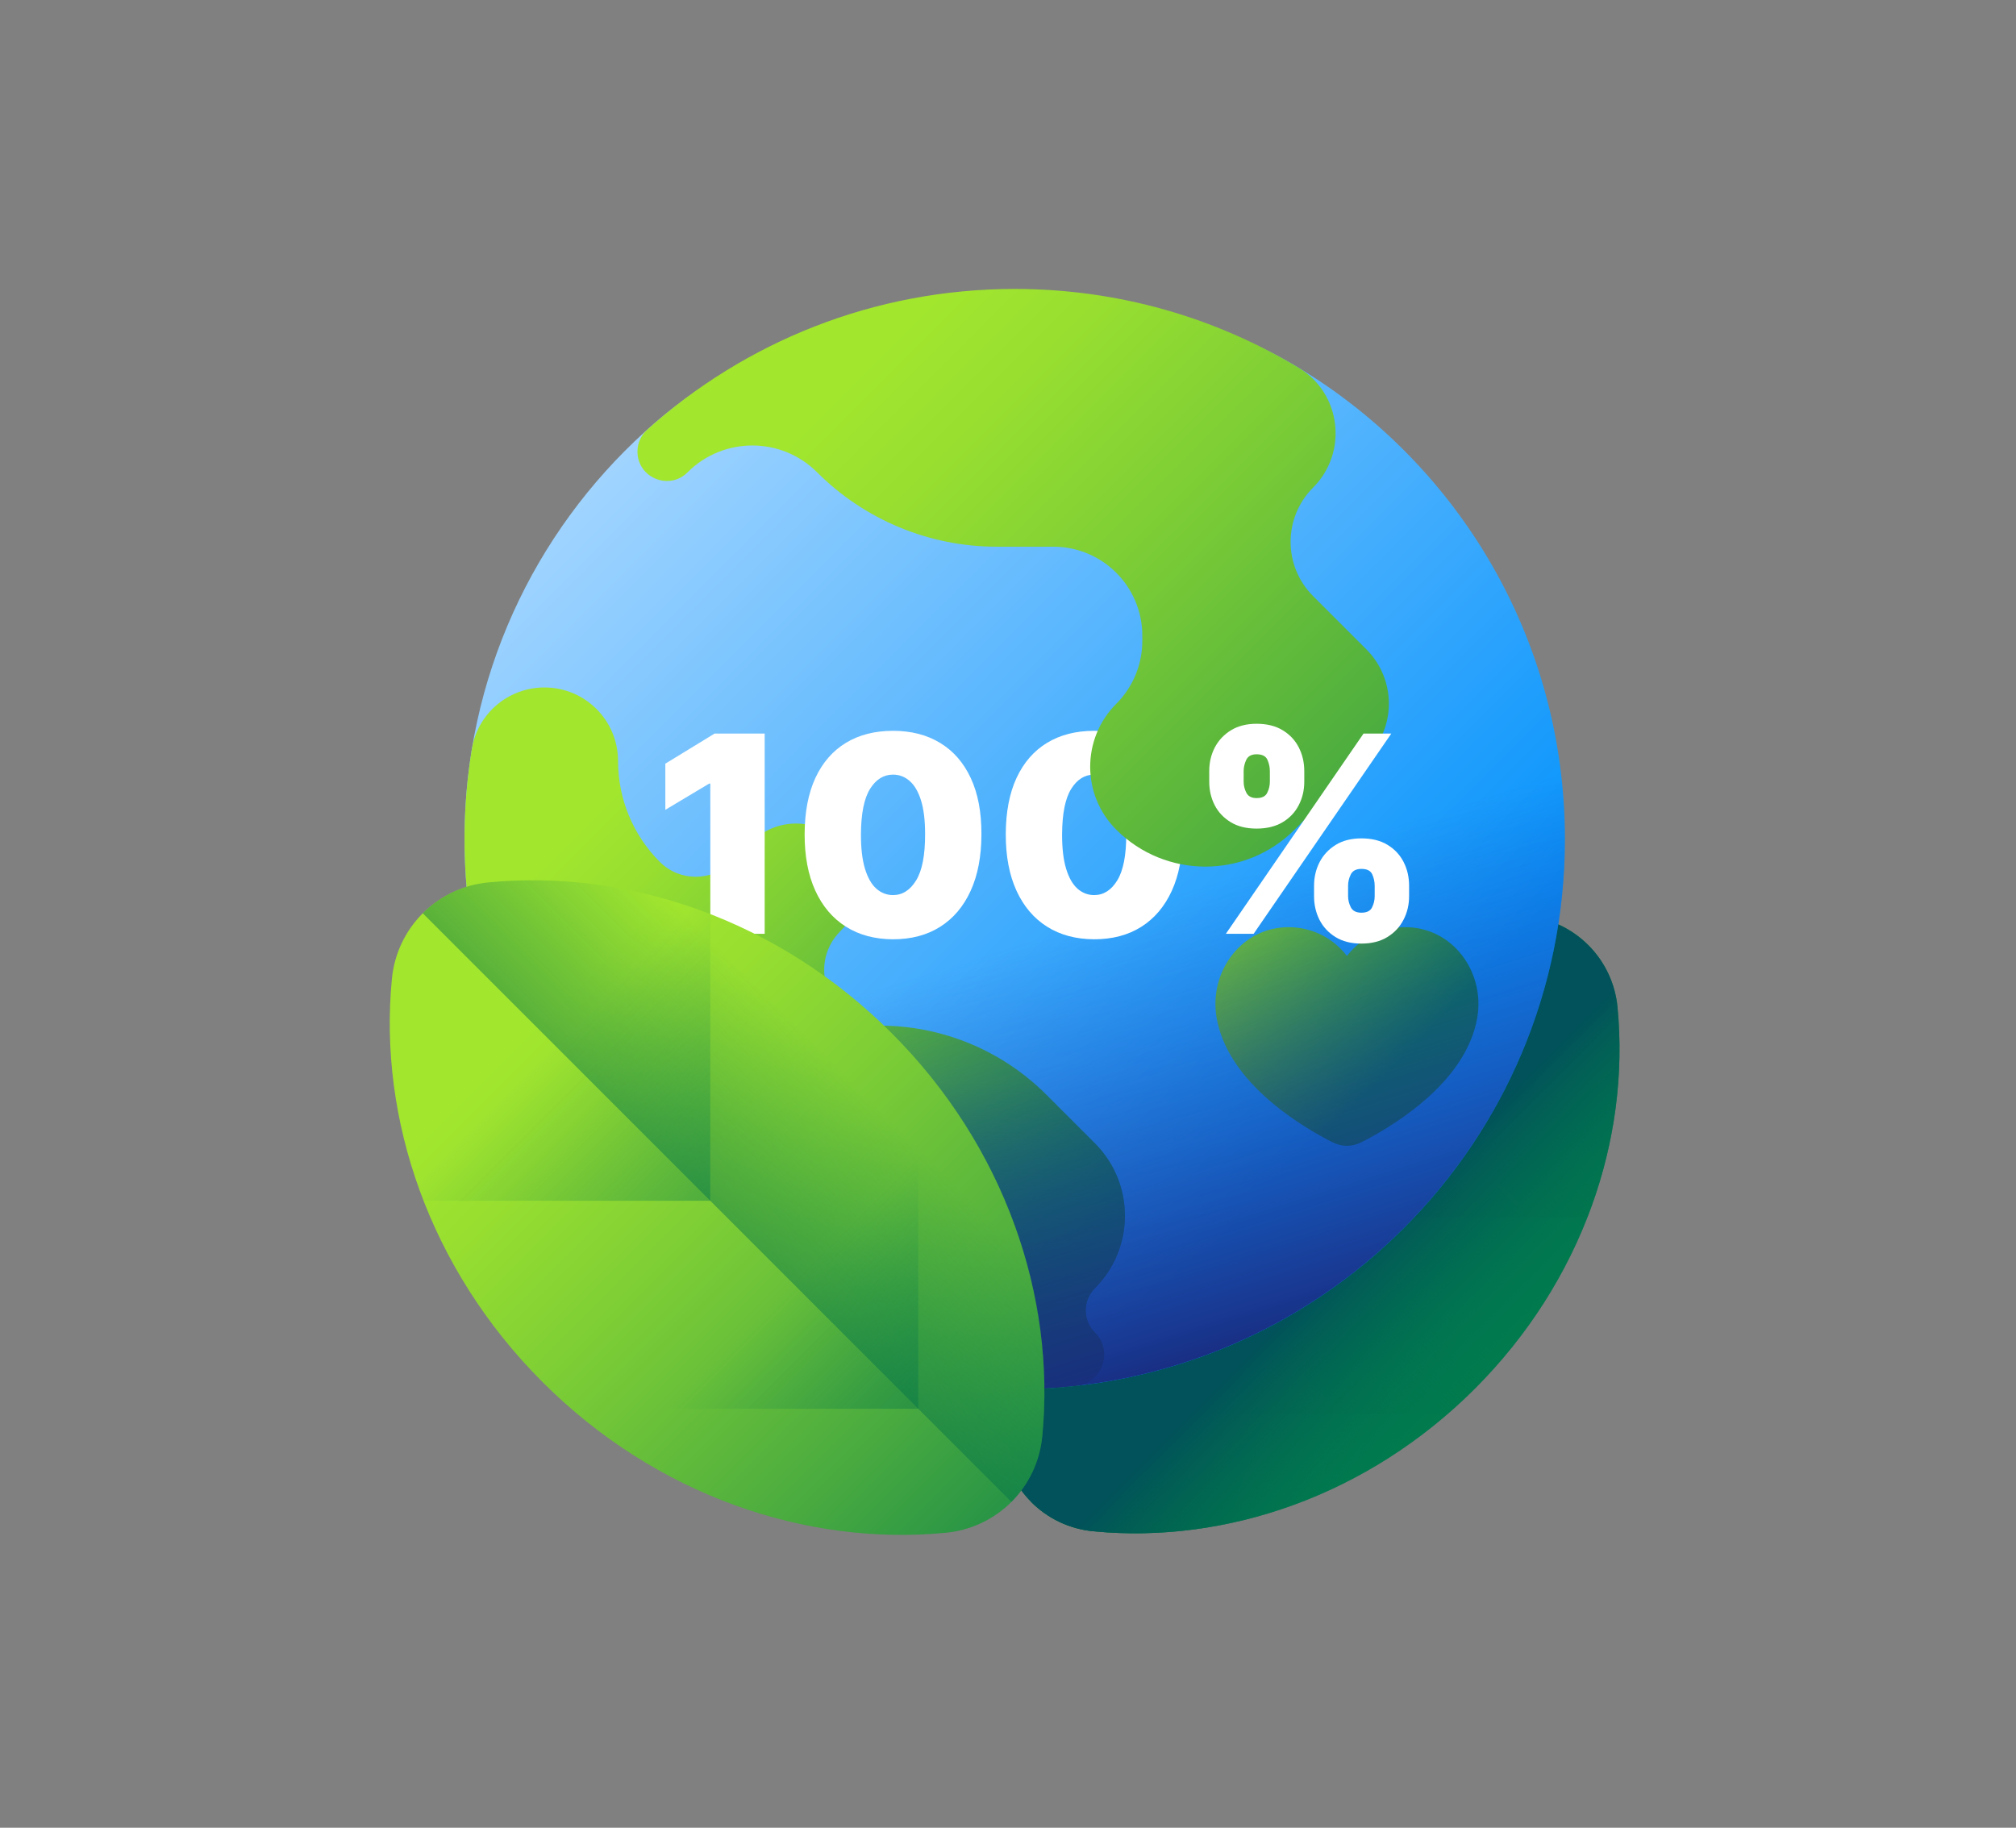 <svg width="300" height="272" viewBox="0 0 300 272" fill="none" xmlns="http://www.w3.org/2000/svg">
<rect x="0" y="0" width="300" height="272" fill="#808080" stroke="none"/>
<path d="M240.698 149.868C240.365 146.383 238.829 143.122 236.353 140.647C233.878 138.171 230.617 136.635 227.132 136.302C207.443 134.39 186.292 141.558 170.334 157.516C154.376 173.475 147.207 194.626 149.12 214.314C149.452 217.8 150.989 221.06 153.464 223.536C155.94 226.011 159.2 227.547 162.685 227.88C182.374 229.792 203.525 222.624 219.483 206.666C235.442 190.707 242.61 169.557 240.698 149.868Z" fill="url(#paint0_linear_40_434)"/>
<path d="M153.463 223.535C155.866 225.939 159.083 227.53 162.684 227.88C182.373 229.792 203.524 222.624 219.482 206.666C235.44 190.707 242.609 169.557 240.696 149.868C240.346 146.267 238.755 143.05 236.352 140.646L153.463 223.535Z" fill="url(#paint1_linear_40_434)"/>
<path d="M215.442 210.417C216.82 209.224 218.17 207.978 219.482 206.666C235.44 190.707 242.609 169.557 240.696 149.868C240.364 146.383 238.828 143.122 236.352 140.647C233.877 138.171 230.616 136.635 227.131 136.302C207.442 134.39 186.291 141.558 170.333 157.517C169.034 158.818 167.783 160.166 166.582 161.557V210.417L215.442 210.417Z" fill="url(#paint2_linear_40_434)"/>
<path d="M195.869 181.13H236.235C240.196 170.948 241.7 160.207 240.696 149.868C240.363 146.383 238.827 143.123 236.352 140.647C233.876 138.172 230.616 136.635 227.131 136.303C216.792 135.299 206.051 136.802 195.869 140.764V181.13H195.869Z" fill="url(#paint3_linear_40_434)"/>
<path d="M240.698 149.868C240.365 146.383 238.829 143.122 236.353 140.647C233.878 138.171 230.617 136.635 227.132 136.302C207.443 134.39 186.292 141.558 170.334 157.516C154.376 173.475 147.207 194.626 149.12 214.314C149.452 217.8 150.989 221.06 153.464 223.536C155.94 226.011 159.2 227.547 162.685 227.88C182.374 229.792 203.525 222.624 219.483 206.666C235.442 190.707 242.61 169.557 240.698 149.868Z" fill="url(#paint4_linear_40_434)"/>
<path d="M232.874 124.874C232.874 170.092 196.217 206.748 151 206.748C105.782 206.748 69.126 170.091 69.126 124.874C69.126 100.852 79.471 79.246 95.95 64.27C110.489 51.054 129.804 43.963 151 43.963C166.475 43.963 180.948 47.294 193.293 54.755C217.015 69.094 232.874 95.132 232.874 124.874Z" fill="url(#paint5_linear_40_434)"/>
<path d="M130.915 152.632C123.564 152.632 119.882 143.744 125.08 138.546C128.737 134.889 128.737 128.96 125.08 125.302C121.423 121.645 115.494 121.645 111.837 125.302L108.867 128.272C105.919 131.22 101.14 131.22 98.191 128.272C94.209 124.289 91.971 118.888 91.971 113.255C91.971 107.208 87.07 102.307 81.023 102.307C75.684 102.307 71.099 106.154 70.227 111.422C69.534 115.617 69.167 119.859 69.129 124.111C68.712 169.708 105.254 206.668 150.853 206.748C153.985 206.753 157.075 206.583 160.116 206.245C164.017 205.813 165.707 201.085 162.931 198.31C161.11 196.489 161.11 193.537 162.931 191.716C168.89 185.757 168.89 176.096 162.931 170.137L155.689 162.895C152.436 159.641 148.573 157.06 144.323 155.3C140.072 153.539 135.516 152.632 130.915 152.632Z" fill="url(#paint6_linear_40_434)"/>
<path d="M70.889 141.891C78.666 178.941 111.359 206.678 150.853 206.748C153.985 206.753 157.076 206.582 160.116 206.245C164.017 205.812 165.707 201.085 162.931 198.309C161.11 196.489 161.11 193.536 162.931 191.715C168.89 185.756 168.89 176.095 162.931 170.137L155.689 162.894C149.118 156.324 140.207 152.632 130.915 152.632C124.987 152.632 121.449 146.854 123.025 141.891H70.889Z" fill="url(#paint7_linear_40_434)"/>
<path d="M217.45 142.028C215.497 139.578 212.729 138.146 209.657 137.996C209.476 137.987 209.294 137.983 209.113 137.983C206.235 137.983 203.518 139.092 201.462 141.106C201.094 141.467 200.751 141.853 200.436 142.261C200.122 141.853 199.779 141.467 199.411 141.106C197.356 139.092 194.639 137.983 191.76 137.983C191.58 137.983 191.397 137.987 191.216 137.996C188.144 138.146 185.377 139.578 183.424 142.028C181.315 144.674 180.452 148.137 181.056 151.529C181.834 155.896 184.563 160.093 189.167 164.003C192.706 167.008 196.458 169.07 198.379 170.031C199.014 170.349 199.726 170.518 200.436 170.518C201.147 170.518 201.858 170.35 202.494 170.031C204.415 169.07 208.167 167.008 211.706 164.003C216.31 160.093 219.038 155.896 219.816 151.53C220.421 148.137 219.558 144.674 217.45 142.028Z" fill="url(#paint8_linear_40_434)"/>
<path d="M232.874 124.874C232.874 170.091 196.217 206.748 151 206.748C148.781 206.748 146.582 206.661 144.408 206.484C108.476 203.624 79.082 177.562 71.207 143.287C69.845 137.37 69.126 131.205 69.126 124.874C69.126 120.806 69.421 116.808 69.996 112.901H232.003C232.585 116.865 232.876 120.867 232.874 124.874Z" fill="url(#paint9_linear_40_434)"/>
<path d="M113.792 109.166V138.968H105.701V116.617H105.527L99.008 120.516V113.648L106.342 109.166H113.792ZM132.891 139.783C130.184 139.773 127.846 139.147 125.877 137.905C123.908 136.664 122.39 134.874 121.322 132.536C120.255 130.198 119.727 127.394 119.736 124.125C119.746 120.846 120.28 118.062 121.337 115.773C122.404 113.483 123.917 111.742 125.877 110.549C127.846 109.355 130.184 108.759 132.891 108.759C135.597 108.759 137.935 109.36 139.905 110.563C141.874 111.756 143.392 113.498 144.459 115.787C145.526 118.077 146.055 120.856 146.045 124.125C146.045 127.414 145.512 130.227 144.445 132.565C143.378 134.903 141.859 136.693 139.89 137.935C137.93 139.167 135.597 139.783 132.891 139.783ZM132.891 133.205C134.288 133.205 135.432 132.478 136.325 131.023C137.227 129.558 137.673 127.259 137.664 124.125C137.664 122.078 137.46 120.405 137.053 119.105C136.645 117.805 136.082 116.845 135.365 116.224C134.647 115.593 133.822 115.278 132.891 115.278C131.494 115.278 130.354 115.986 129.471 117.402C128.588 118.819 128.137 121.06 128.118 124.125C128.108 126.211 128.307 127.928 128.715 129.276C129.122 130.615 129.685 131.605 130.403 132.245C131.13 132.885 131.96 133.205 132.891 133.205ZM162.823 139.783C160.117 139.773 157.779 139.147 155.809 137.905C153.84 136.664 152.322 134.874 151.255 132.536C150.188 130.198 149.659 127.394 149.669 124.125C149.678 120.846 150.212 118.062 151.269 115.773C152.336 113.483 153.85 111.742 155.809 110.549C157.779 109.355 160.117 108.759 162.823 108.759C165.53 108.759 167.868 109.36 169.837 110.563C171.806 111.756 173.325 113.498 174.392 115.787C175.459 118.077 175.987 120.856 175.978 124.125C175.978 127.414 175.444 130.227 174.377 132.565C173.31 134.903 171.792 136.693 169.822 137.935C167.863 139.167 165.53 139.783 162.823 139.783ZM162.823 133.205C164.22 133.205 165.365 132.478 166.257 131.023C167.16 129.558 167.606 127.259 167.596 124.125C167.596 122.078 167.392 120.405 166.985 119.105C166.577 117.805 166.015 116.845 165.297 116.224C164.579 115.593 163.755 115.278 162.823 115.278C161.426 115.278 160.286 115.986 159.404 117.402C158.521 118.819 158.07 121.06 158.05 124.125C158.041 126.211 158.239 127.928 158.647 129.276C159.054 130.615 159.617 131.605 160.335 132.245C161.062 132.885 161.892 133.205 162.823 133.205Z" fill="white"/>
<path d="M195.398 72.563C200.617 67.343 199.61 58.577 193.293 54.758C180.949 47.296 166.477 43 151 43C129.975 43 110.803 50.928 96.305 63.954C95.85 64.364 95.486 64.865 95.237 65.424C94.989 65.984 94.86 66.59 94.861 67.202C94.861 71.093 99.565 73.041 102.316 70.29C107.641 64.966 116.273 64.966 121.598 70.29C128.684 77.376 138.295 81.358 148.317 81.358H156.745C164.059 81.358 169.988 87.287 169.988 94.601V95.376C169.988 97.116 169.646 98.838 168.98 100.445C168.315 102.051 167.339 103.511 166.109 104.741C160.937 109.913 160.937 118.299 166.109 123.47C173.438 130.799 185.32 130.799 192.649 123.47L203.333 112.787C207.791 108.329 207.791 101.1 203.333 96.642L195.398 88.707C190.939 84.249 190.939 77.021 195.398 72.563Z" fill="url(#paint10_linear_40_434)"/>
<path d="M195.544 133.38V131.808C195.544 130.547 195.816 129.383 196.359 128.316C196.912 127.249 197.712 126.39 198.76 125.74C199.808 125.09 201.083 124.766 202.587 124.766C204.129 124.766 205.425 125.086 206.472 125.726C207.53 126.366 208.33 127.22 208.873 128.287C209.416 129.354 209.688 130.528 209.688 131.808V133.38C209.688 134.641 209.412 135.805 208.859 136.872C208.315 137.939 207.515 138.798 206.458 139.448C205.4 140.098 204.11 140.423 202.587 140.423C201.064 140.423 199.779 140.098 198.731 139.448C197.683 138.798 196.888 137.939 196.344 136.872C195.811 135.805 195.544 134.641 195.544 133.38ZM200.608 131.808V133.38C200.608 133.933 200.744 134.481 201.015 135.024C201.297 135.558 201.821 135.825 202.587 135.825C203.392 135.825 203.921 135.563 204.173 135.039C204.435 134.515 204.566 133.962 204.566 133.38V131.808C204.566 131.226 204.445 130.664 204.202 130.12C203.96 129.577 203.421 129.306 202.587 129.306C201.821 129.306 201.297 129.577 201.015 130.12C200.744 130.664 200.608 131.226 200.608 131.808ZM179.945 116.326V114.754C179.945 113.474 180.221 112.3 180.774 111.233C181.337 110.166 182.142 109.312 183.19 108.672C184.238 108.031 185.504 107.711 186.988 107.711C188.53 107.711 189.825 108.031 190.873 108.672C191.93 109.312 192.731 110.166 193.274 111.233C193.817 112.3 194.089 113.474 194.089 114.754V116.326C194.089 117.606 193.812 118.775 193.259 119.833C192.716 120.89 191.916 121.734 190.859 122.365C189.801 122.995 188.511 123.31 186.988 123.31C185.465 123.31 184.179 122.99 183.132 122.35C182.084 121.71 181.288 120.861 180.745 119.803C180.212 118.746 179.945 117.587 179.945 116.326ZM185.067 114.754V116.326C185.067 116.908 185.203 117.461 185.474 117.985C185.746 118.508 186.251 118.77 186.988 118.77C187.793 118.77 188.322 118.508 188.574 117.985C188.836 117.461 188.967 116.908 188.967 116.326V114.754C188.967 114.172 188.846 113.609 188.603 113.066C188.361 112.523 187.822 112.251 186.988 112.251C186.221 112.251 185.707 112.533 185.445 113.095C185.193 113.648 185.067 114.201 185.067 114.754ZM182.419 138.968L202.907 109.166H207.04L186.551 138.968H182.419Z" fill="white"/>
<path d="M72.656 131.32C68.973 131.671 65.527 133.295 62.911 135.911C60.295 138.527 58.671 141.973 58.32 145.656C56.298 166.463 63.874 188.816 80.739 205.681C97.604 222.546 119.956 230.122 140.764 228.1C144.447 227.749 147.893 226.125 150.509 223.509C153.125 220.893 154.748 217.447 155.1 213.764C157.121 192.957 149.545 170.604 132.681 153.74C115.816 136.874 93.463 129.298 72.656 131.32Z" fill="url(#paint11_linear_40_434)"/>
<path d="M150.509 223.509C153.049 220.969 154.73 217.57 155.1 213.764C157.121 192.957 149.545 170.604 132.68 153.739C115.816 136.874 93.463 129.298 72.656 131.32C68.85 131.69 65.451 133.371 62.911 135.911L150.509 223.509Z" fill="url(#paint12_linear_40_434)"/>
<path d="M136.645 158.009C135.375 156.539 134.053 155.114 132.681 153.739C115.816 136.874 93.463 129.298 72.656 131.32C68.973 131.671 65.527 133.295 62.911 135.911C60.295 138.527 58.671 141.973 58.32 145.656C56.298 166.463 63.874 188.816 80.739 205.681C82.114 207.053 83.539 208.376 85.009 209.645H136.645L136.645 158.009Z" fill="url(#paint13_linear_40_434)"/>
<path d="M105.694 178.694V136.035C94.933 131.848 83.582 130.258 72.656 131.32C68.973 131.671 65.527 133.295 62.911 135.911C60.295 138.527 58.671 141.973 58.32 145.656C57.258 156.582 58.848 167.934 63.034 178.694H105.694Z" fill="url(#paint14_linear_40_434)"/>
<defs>
<linearGradient id="paint0_linear_40_434" x1="126.059" y1="113.241" x2="206.289" y2="193.471" gradientUnits="userSpaceOnUse">
<stop stop-color="#A2E62E"/>
<stop offset="0.123" stop-color="#97DE30"/>
<stop offset="0.34" stop-color="#79CB36"/>
<stop offset="0.623" stop-color="#4AAB3F"/>
<stop offset="0.961" stop-color="#09804C"/>
<stop offset="1" stop-color="#017B4E"/>
</linearGradient>
<linearGradient id="paint1_linear_40_434" x1="215.852" y1="189.911" x2="178.52" y2="177.467" gradientUnits="userSpaceOnUse">
<stop stop-color="#017B4E" stop-opacity="0"/>
<stop offset="1" stop-color="#026841"/>
</linearGradient>
<linearGradient id="paint2_linear_40_434" x1="198.935" y1="177.961" x2="155.688" y2="221.208" gradientUnits="userSpaceOnUse">
<stop stop-color="#017B4E" stop-opacity="0"/>
<stop offset="1" stop-color="#026841"/>
</linearGradient>
<linearGradient id="paint3_linear_40_434" x1="239.948" y1="136.948" x2="183.078" y2="193.818" gradientUnits="userSpaceOnUse">
<stop stop-color="#017B4E" stop-opacity="0"/>
<stop offset="0.483" stop-color="#01754A" stop-opacity="0.483"/>
<stop offset="1" stop-color="#026841"/>
</linearGradient>
<linearGradient id="paint4_linear_40_434" x1="221.586" y1="208.769" x2="200.054" y2="187.236" gradientUnits="userSpaceOnUse">
<stop stop-color="#017B4E" stop-opacity="0"/>
<stop offset="1" stop-color="#01525A"/>
</linearGradient>
<linearGradient id="paint5_linear_40_434" x1="93.346" y1="67.221" x2="196.179" y2="170.053" gradientUnits="userSpaceOnUse">
<stop stop-color="#A0D4FF"/>
<stop offset="1" stop-color="#0593FC"/>
</linearGradient>
<linearGradient id="paint6_linear_40_434" x1="82.273" y1="127.266" x2="150.572" y2="195.565" gradientUnits="userSpaceOnUse">
<stop stop-color="#A2E62E"/>
<stop offset="0.123" stop-color="#97DE30"/>
<stop offset="0.34" stop-color="#79CB36"/>
<stop offset="0.623" stop-color="#4AAB3F"/>
<stop offset="0.961" stop-color="#09804C"/>
<stop offset="1" stop-color="#017B4E"/>
</linearGradient>
<linearGradient id="paint7_linear_40_434" x1="119.145" y1="160.941" x2="119.145" y2="199.045" gradientUnits="userSpaceOnUse">
<stop stop-color="#017B4E" stop-opacity="0"/>
<stop offset="0.469" stop-color="#01764A" stop-opacity="0.469"/>
<stop offset="1" stop-color="#026841"/>
</linearGradient>
<linearGradient id="paint8_linear_40_434" x1="171.39" y1="121.129" x2="208.19" y2="157.93" gradientUnits="userSpaceOnUse">
<stop stop-color="#A2E62E"/>
<stop offset="0.123" stop-color="#97DE30"/>
<stop offset="0.34" stop-color="#79CB36"/>
<stop offset="0.623" stop-color="#4AAB3F"/>
<stop offset="0.961" stop-color="#09804C"/>
<stop offset="1" stop-color="#017B4E"/>
</linearGradient>
<linearGradient id="paint9_linear_40_434" x1="155.05" y1="139.441" x2="175.919" y2="205.582" gradientUnits="userSpaceOnUse">
<stop stop-color="#2740B0" stop-opacity="0"/>
<stop offset="0.315" stop-color="#243BA4" stop-opacity="0.315"/>
<stop offset="0.885" stop-color="#1B2D84" stop-opacity="0.886"/>
<stop offset="1" stop-color="#192A7D"/>
</linearGradient>
<linearGradient id="paint10_linear_40_434" x1="132.752" y1="50.331" x2="240.153" y2="157.731" gradientUnits="userSpaceOnUse">
<stop stop-color="#A2E62E"/>
<stop offset="0.123" stop-color="#97DE30"/>
<stop offset="0.34" stop-color="#79CB36"/>
<stop offset="0.623" stop-color="#4AAB3F"/>
<stop offset="0.961" stop-color="#09804C"/>
<stop offset="1" stop-color="#017B4E"/>
</linearGradient>
<linearGradient id="paint11_linear_40_434" x1="79.466" y1="152.467" x2="168.451" y2="241.451" gradientUnits="userSpaceOnUse">
<stop stop-color="#A2E62E"/>
<stop offset="0.123" stop-color="#97DE30"/>
<stop offset="0.34" stop-color="#79CB36"/>
<stop offset="0.623" stop-color="#4AAB3F"/>
<stop offset="0.961" stop-color="#09804C"/>
<stop offset="1" stop-color="#017B4E"/>
</linearGradient>
<linearGradient id="paint12_linear_40_434" x1="126.322" y1="160.364" x2="83.636" y2="203.051" gradientUnits="userSpaceOnUse">
<stop stop-color="#017B4E" stop-opacity="0"/>
<stop offset="1" stop-color="#026841"/>
</linearGradient>
<linearGradient id="paint13_linear_40_434" x1="117.886" y1="190.985" x2="163.59" y2="236.689" gradientUnits="userSpaceOnUse">
<stop stop-color="#017B4E" stop-opacity="0"/>
<stop offset="1" stop-color="#026841"/>
</linearGradient>
<linearGradient id="paint14_linear_40_434" x1="82.513" y1="155.612" x2="142.614" y2="215.713" gradientUnits="userSpaceOnUse">
<stop stop-color="#017B4E" stop-opacity="0"/>
<stop offset="0.483" stop-color="#01754A" stop-opacity="0.483"/>
<stop offset="1" stop-color="#026841"/>
</linearGradient>
</defs>
</svg>
